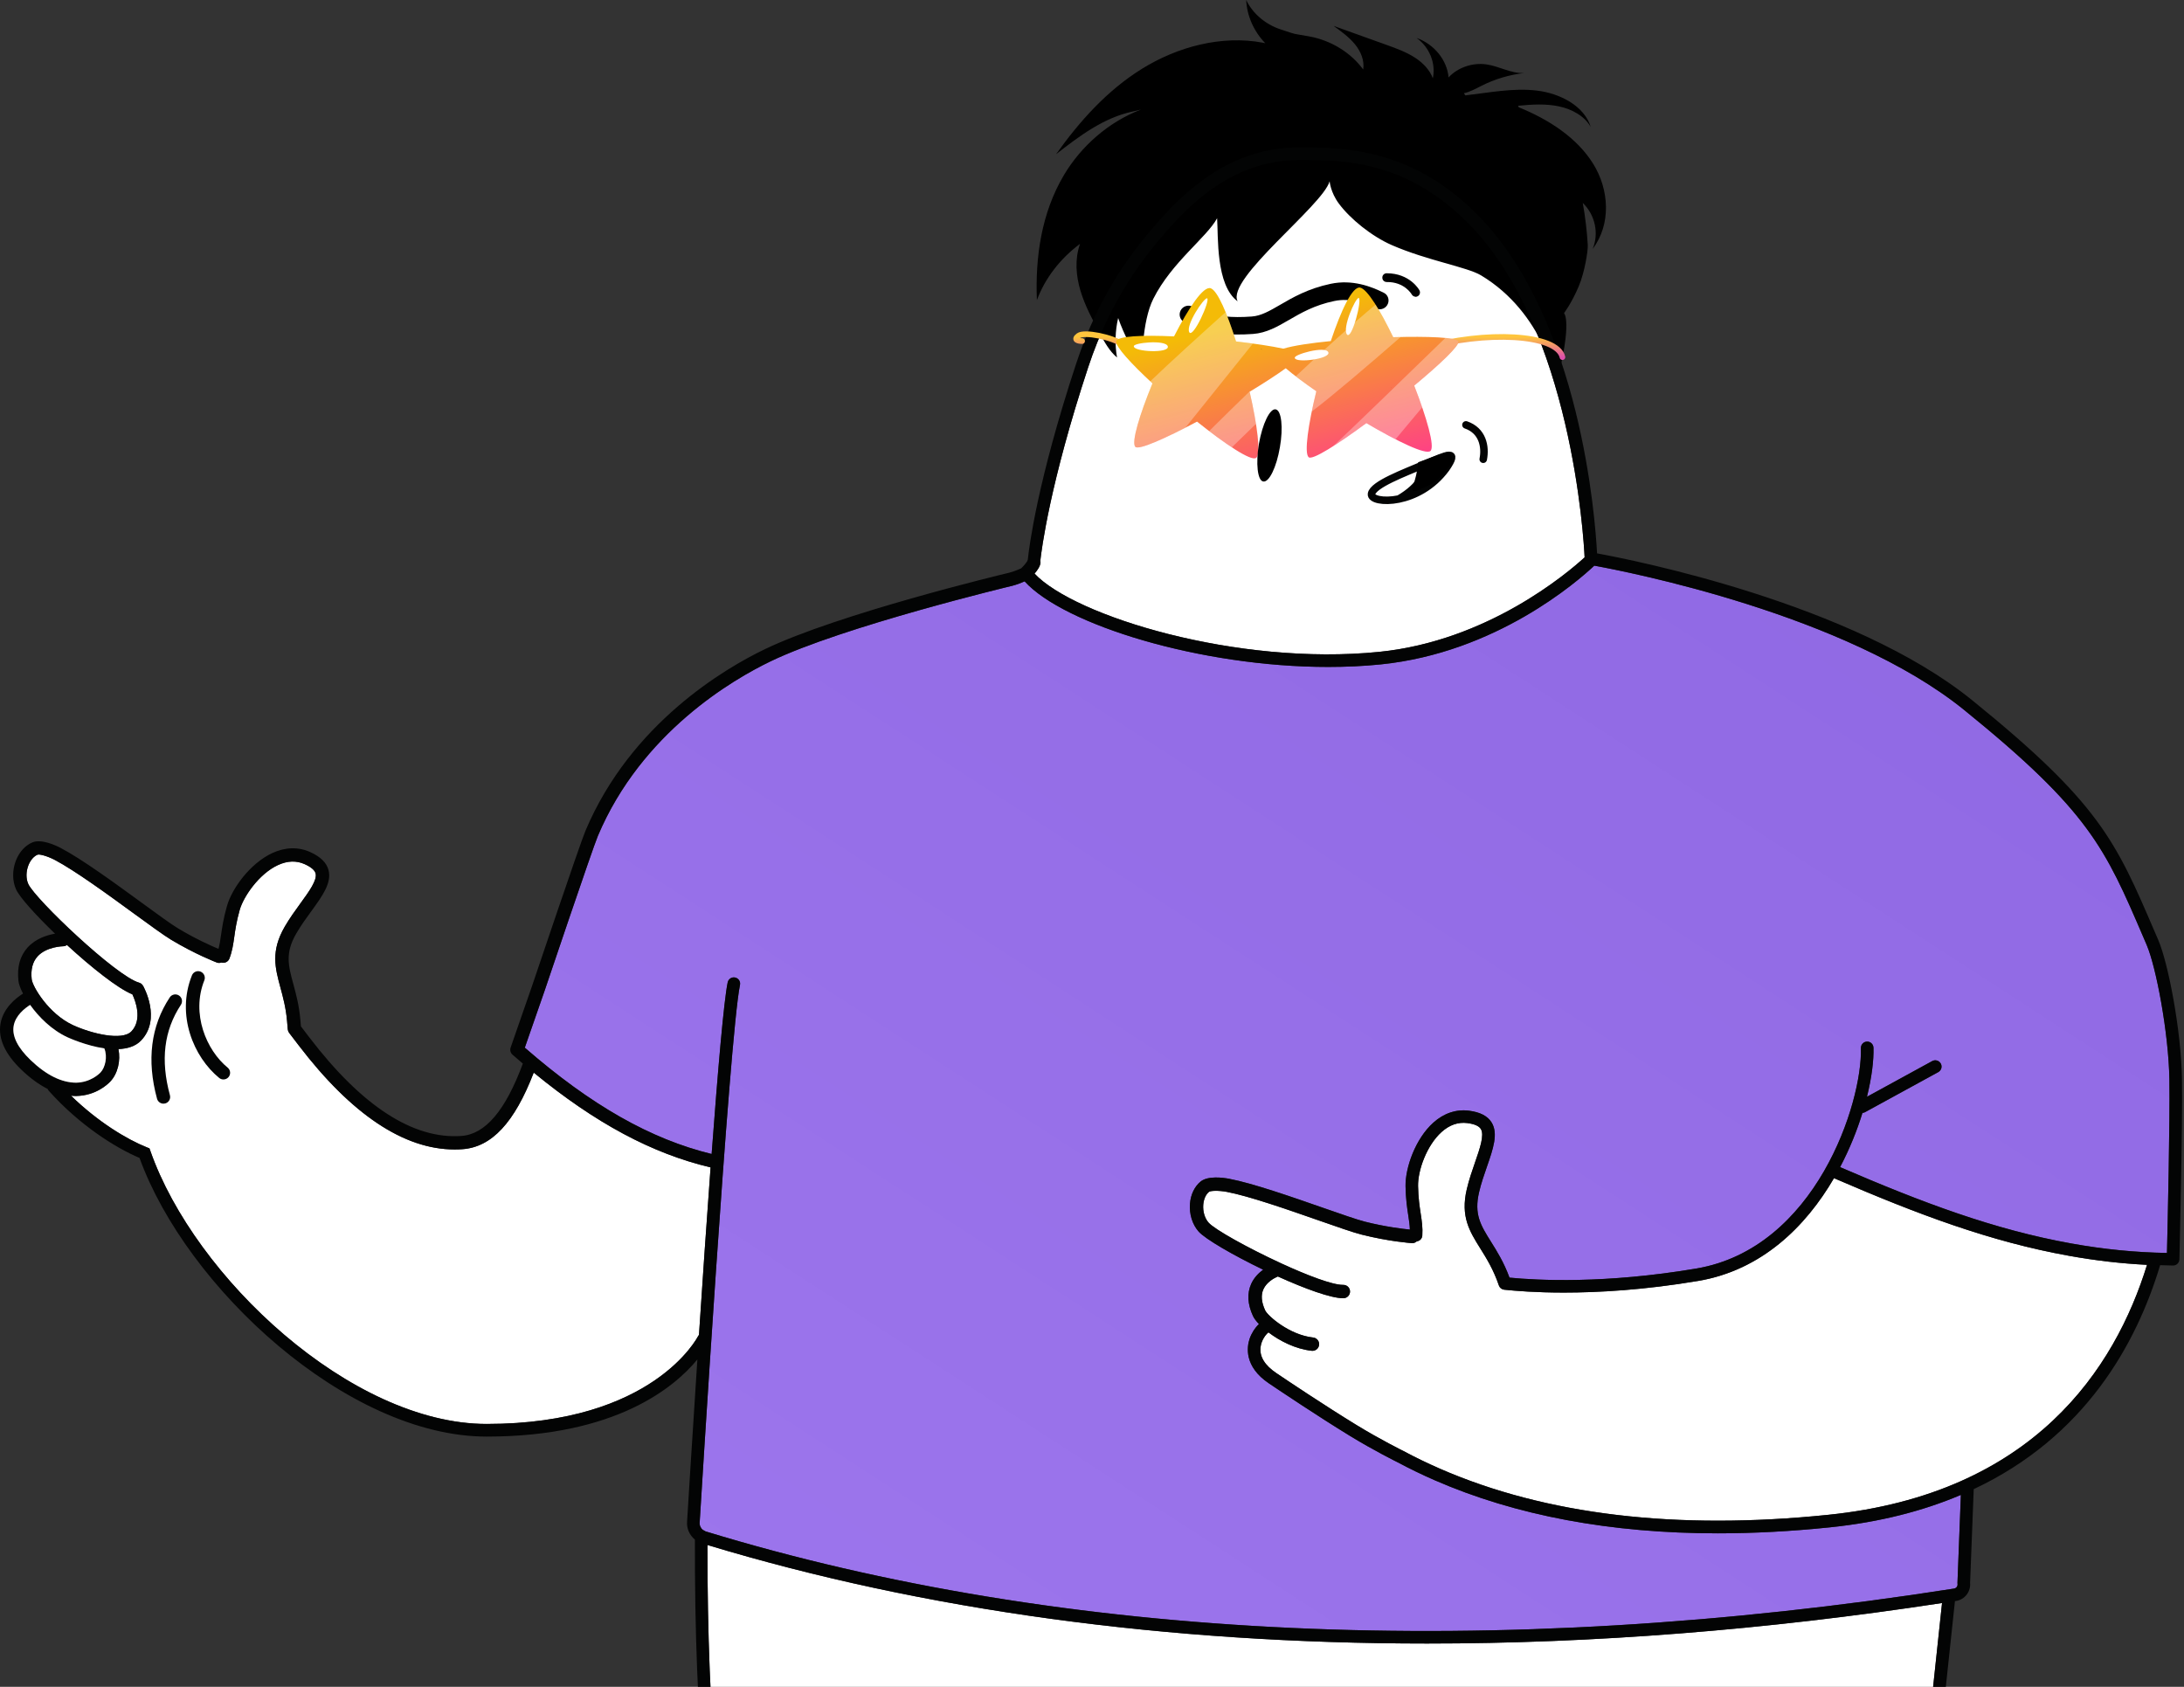 <svg width="571" height="441" viewBox="0 0 571 441" fill="none" xmlns="http://www.w3.org/2000/svg">
<rect x="0" y="0" width="571" height="441" fill="#333333" stroke="none"/>
<path d="M16.539 247.384C16.487 247.384 12.137 247.445 9.793 250.065C8.522 251.483 8.011 253.489 8.288 256.014C8.487 257.856 12.647 265.032 19.107 268.016C23.829 270.186 31.942 272.209 34.381 269.615C37.321 266.494 35.358 261.539 34.614 259.957C30.809 258.426 23.855 252.884 17.516 247.056C17.231 247.246 16.911 247.384 16.539 247.384Z" fill="white"/>
<path d="M384.334 58.85C367.928 41.98 351.375 41.868 340.426 41.799C340.331 41.799 340.235 41.799 340.149 41.799C327.574 41.799 316.755 47.324 306.117 59.161C299.155 66.909 290.412 78.106 284.505 96.005C274.473 126.399 272.293 143.788 271.982 146.641C272.008 146.788 272.051 146.944 272.034 147.099C271.965 148.007 271.273 149.045 270.477 149.962C280.898 161.073 323.466 174.19 360.654 170.411C388.9 167.541 409.674 149.936 414.292 145.716C414.058 140.761 410.859 86.122 384.334 58.85Z" fill="white"/>
<path d="M561.337 330.671C554.591 330.334 547.854 329.555 540.892 328.302C520.387 324.61 501.481 317.519 479.488 308.016C472.137 320.649 460.583 332.089 443.969 334.882C429.881 337.251 417.894 337.926 408.856 337.926C401.626 337.926 396.29 337.493 393.263 337.173C392.623 337.104 392.087 336.672 391.879 336.067C390.47 331.907 388.636 328.967 387.01 326.373C384.217 321.903 381.804 318.047 383.49 310.887C384.07 308.414 384.909 306.01 385.644 303.883C386.924 300.2 388.135 296.724 387.157 295.15C386.673 294.372 385.488 293.853 383.637 293.611C381.25 293.299 378.985 294.078 376.918 295.928C373.009 299.43 370.673 305.993 370.751 310.074C370.812 313.178 371.14 315.349 371.435 317.268C371.737 319.248 371.997 320.961 371.858 323.036C371.806 323.831 371.175 324.445 370.414 324.532C370.068 324.852 369.61 325.042 369.117 324.999C368.875 324.981 363.089 324.566 355.954 322.759C353.792 322.214 349.615 320.753 344.771 319.058C336.676 316.231 326.61 312.712 320.737 311.596C318.601 311.198 316.517 311.267 316.085 311.596C315.246 312.288 314.709 313.507 314.588 314.96C314.45 316.715 314.978 318.496 315.972 319.629C317.572 321.445 326.316 326.296 334.843 330.23C334.929 330.265 335.007 330.299 335.085 330.342C341.779 333.421 348.3 335.911 351.085 335.911C351.128 335.911 351.18 335.911 351.214 335.911C352.166 335.911 352.944 336.663 352.961 337.614C352.979 338.583 352.218 339.378 351.258 339.396C351.214 339.396 351.171 339.396 351.137 339.396C347.928 339.396 341.104 336.888 334.091 333.715C333.105 334.138 331.159 335.185 330.311 337.061C329.628 338.574 329.784 340.433 330.778 342.578C331.453 344.03 337.135 349.011 343.327 349.677C344.287 349.78 344.979 350.645 344.875 351.596C344.78 352.487 344.019 353.153 343.145 353.153C343.085 353.153 343.016 353.153 342.955 353.144C338.666 352.677 334.558 350.559 331.634 348.328C330.994 348.829 329.766 350.316 329.559 352.271C329.299 354.7 330.674 356.949 333.753 359.015C336.529 360.892 346.25 367.403 354.596 372.513C360.883 376.361 366.764 379.266 366.877 379.318C369.947 380.969 373.173 382.526 376.451 383.961C404.16 396.049 438.33 400.105 478.001 396.023C531.742 390.507 552.991 357.692 561.337 330.671Z" fill="white"/>
<path d="M511.793 414.095C511.785 414 511.776 413.914 511.776 413.818L512.667 390.818C502.946 394.951 491.608 397.943 478.332 399.309C468.248 400.347 458.519 400.865 449.144 400.865C421.097 400.865 396.285 396.222 375.122 386.996C371.758 385.526 368.463 383.926 365.358 382.266C365.297 382.24 359.287 379.274 352.861 375.34C344.463 370.195 334.691 363.641 331.793 361.687C325.16 357.242 326.025 352.054 326.699 350.031C327.175 348.604 328.092 347.152 329.147 346.157C328.412 345.379 327.876 344.653 327.599 344.065C326.163 340.96 326.007 338.124 327.123 335.651C327.867 334 329.078 332.806 330.254 331.942C322.401 328.154 315.119 323.943 313.355 321.946C311.738 320.104 310.899 317.398 311.115 314.691C311.305 312.305 312.308 310.204 313.874 308.915C315.794 307.333 319.772 307.869 321.398 308.18C327.53 309.348 337.735 312.91 345.933 315.772C350.699 317.432 354.807 318.868 356.822 319.378C362.201 320.744 366.854 321.28 368.61 321.453C368.575 320.277 368.402 319.127 368.195 317.778C367.901 315.859 367.537 313.472 367.477 310.152C367.39 305.24 370.08 297.674 374.741 293.498C377.5 291.025 380.726 289.944 384.073 290.377C386.996 290.757 388.925 291.76 389.971 293.438C391.77 296.343 390.378 300.346 388.769 304.981C388.025 307.125 387.247 309.348 386.711 311.656C385.344 317.476 387.126 320.329 389.824 324.644C391.416 327.177 393.197 330.031 394.659 334.017C402.036 334.735 419.661 335.66 443.436 331.648C474.735 326.382 486.946 288.267 486.531 273.999C486.505 273.092 487.223 272.331 488.122 272.305C489.031 272.27 489.783 272.996 489.818 273.896C489.913 277.182 489.368 281.669 488.114 286.736L505.186 277.398C505.981 276.965 506.976 277.259 507.417 278.055C507.85 278.85 507.556 279.845 506.76 280.286L487.569 290.783C487.37 290.895 487.154 290.921 486.938 290.947C485.537 295.504 483.599 300.355 481.091 305.128C502.747 314.475 521.376 321.453 541.483 325.076C550.028 326.615 558.244 327.428 566.546 327.566C566.719 320.554 567.359 292.754 567.178 282.067C566.979 270.16 563.744 252.841 561.236 247.021L560.354 244.963C550.365 221.712 546.231 212.088 513.488 185.577C482.613 160.588 425.447 149.451 416.825 147.886C412.509 151.95 391.173 170.627 360.999 173.696C356.511 174.155 351.91 174.362 347.265 174.362C313.848 174.362 278.164 163.312 267.89 151.993C266.982 152.408 265.832 152.832 264.699 153.134C264.258 153.238 220.479 163.744 201.435 172.91C191.671 177.613 167.732 191.466 156.308 218.556C154.881 221.946 142.522 258.617 142.393 259.006L137.212 273.896C154.5 288.941 170.093 297.804 186.058 301.695C187.684 279.819 189.258 261.565 190.253 256.827C190.443 255.936 191.308 255.366 192.199 255.556C193.09 255.746 193.66 256.611 193.47 257.501C190.694 270.722 183.014 396.724 182.928 398.029C182.859 398.808 183.213 399.551 183.801 400.009C184 400.07 184.173 400.165 184.337 400.286C184.389 400.312 184.433 400.347 184.493 400.364C278 428.942 390.871 434.104 510.894 415.306C511.465 415.211 511.871 414.674 511.793 414.095Z" fill="url(#paint0_linear_38_1058)"/>
<path d="M219.129 740.78C219.19 741.291 219.017 741.801 218.654 742.155C218.325 742.475 187.736 772.601 180.428 781.291C185.513 781.291 197.361 780.495 210.836 779.587C215.722 779.259 220.833 778.913 225.944 778.584L227.908 778.463C251.751 776.933 276.408 775.359 282.306 774.598C288.377 773.82 291.179 770.586 290.859 764.715C290.799 763.573 288.568 605.38 289.035 600.062C289.121 599.059 289.147 594.978 289.19 589.332C289.363 565.717 289.761 510.421 295.694 492.427C303.305 469.348 309.765 463.443 321.363 458.946C334.327 453.923 351.554 458.592 360.592 469.59C366.455 476.724 369.733 486.348 372.622 494.831L372.821 495.419C381.599 521.203 383.813 547.005 384.825 568.856C385.741 588.83 386.658 610.274 387.134 631.744L387.203 635.237L387.834 745.796C387.834 746.323 387.592 746.816 387.168 747.127C386.883 747.343 358.239 768.433 350.11 776.561C346.642 780.028 344.419 782.354 343.2 783.798C345.371 783.997 349.107 784.283 355.074 784.611C362.036 784.992 389.555 784.421 411.678 783.963C425.343 783.677 436.136 783.452 439.085 783.513C446.03 783.66 450.112 779.812 451.262 777.763C452.386 775.765 458.319 753.344 461.173 742.562L462.522 737.469C473.108 697.711 484.403 630.387 493.51 552.807L507.736 419.085C461.554 426.14 416.452 429.685 373.097 429.677C305.173 429.677 241.572 421.039 184.959 403.918C184.933 427.169 185.764 447.973 187.372 464.152C198.451 575.453 218.922 739.138 219.129 740.78Z" fill="white"/>
<path d="M319.498 87.246C321.764 87.479 324.454 87.54 327.602 87.306C331.122 87.047 333.993 85.395 337.02 83.631C340.151 81.816 343.671 79.766 348.86 78.694C353.051 77.813 356.841 79.236 359.6 80.606C360.661 81.132 361.953 80.832 362.624 79.857C362.713 79.728 362.788 79.59 362.849 79.445C363.308 78.356 362.874 77.086 361.818 76.555C358.539 74.909 353.603 72.997 347.9 74.198C341.976 75.443 337.963 77.786 334.702 79.68C331.935 81.279 329.729 82.576 327.265 82.749C316.497 83.588 312.173 80.423 312.147 80.389C311.144 79.637 309.7 79.792 308.913 80.795C308.126 81.798 308.29 83.208 309.267 83.986C309.665 84.306 312.683 86.571 319.49 87.272L319.498 87.246Z" fill="black"/>
<path d="M416.509 42.784C412.28 36.005 404.955 31.25 397.145 28.076L396.877 27.774L397.05 27.635C400.561 27.298 404.159 27.082 407.584 27.808C411.008 28.535 414.303 30.35 415.903 33.212C414.234 27.73 407.93 24.401 401.746 23.675C395.562 22.949 389.31 24.228 383.109 24.937C383.109 24.937 382.962 24.713 382.728 24.375C384.354 24.029 385.902 23.148 387.407 22.395C390.814 20.683 394.568 19.559 398.416 19.101C395.009 19.239 391.939 17.294 388.566 16.827C384.959 16.325 381.085 17.665 378.724 20.242C378.343 15.72 374.97 11.552 370.352 9.918C373.751 12.339 375.446 16.585 374.607 20.476C373.82 18.305 372.073 16.472 370.032 15.132C367.697 13.601 364.99 12.624 362.309 11.665C357.76 10.03 353.211 8.405 348.662 6.77C350.694 8.24 352.753 9.728 354.292 11.63C355.805 13.506 356.774 15.858 356.402 18.167C353.185 13.774 348.048 10.575 342.348 9.529C337.298 8.604 339.667 9.278 334.824 7.687C330.837 6.381 327.508 3.545 325.813 0C326.012 4.15 327.802 8.206 330.803 11.301C330.595 11.249 330.388 11.206 330.18 11.163C319.344 9.122 307.815 12.252 298.596 17.968C289.368 23.684 282.199 31.786 276.11 40.311C282.155 35.608 288.529 30.748 296.244 29.131L298.319 28.638C289.818 31.863 282.648 38.245 278.194 45.716C272.279 55.634 270.636 67.238 271.094 78.47C273.213 72.737 277.208 67.592 282.354 63.762L282.32 63.909C280.979 67.817 281.308 72.054 282.475 75.971C283.643 79.897 285.615 83.563 287.578 87.212C288.789 89.46 290.034 91.76 292.041 93.463C291.452 90.048 291.548 86.537 292.335 83.139C293.917 87.618 296.235 91.916 298.743 96.031C298.544 95.124 298.484 84.151 301.545 78.089C306.354 68.543 315.486 62.093 318.211 57.06C318.531 61.868 317.83 74.561 323.581 78.781C320.433 72.962 345.868 53.731 347.624 47.393C347.624 47.393 347.849 50.264 350.028 53.204C352.969 57.19 358.616 61.79 363.952 64.108C373.232 68.137 383.558 69.797 387.208 71.985C403.701 81.885 406.9 100.355 406.9 100.355C411.199 83.883 408.907 81.859 408.907 81.859C408.907 81.859 410.887 79.291 412.773 74.812C414.321 71.137 415.203 65.517 415.116 64.038C414.9 60.355 414.459 56.688 413.811 53.057C417.045 56.17 418.092 61.038 416.388 65.085C421.291 58.608 420.738 49.563 416.509 42.784Z" fill="black"/>
<path d="M38.388 299.948L39.08 300.225L39.331 300.925C50.902 333.922 91.826 372.27 127.242 372.27C170.83 372.27 182.402 349.546 182.54 349.27C182.592 349.166 182.678 349.088 182.748 348.993C183.682 334.838 184.737 319.386 185.783 305.197C170.519 301.591 155.661 293.645 139.549 280.415C134.507 293.506 128.548 299.896 120.894 300.441C120.219 300.493 119.536 300.51 118.862 300.51C105.612 300.51 91.904 291.362 78.093 273.29L75.593 270.022C75.394 269.754 75.273 269.442 75.239 269.105L75.057 266.969C74.763 263.493 73.993 260.666 73.319 258.176C71.935 253.065 70.742 248.655 74.452 242.257C75.732 240.052 77.228 237.985 78.551 236.169C80.826 233.039 82.979 230.082 82.512 228.335C82.287 227.479 81.319 226.667 79.65 225.914C77.479 224.937 75.109 225.024 72.636 226.182C67.645 228.508 63.65 234.466 62.681 237.864C61.834 240.847 61.522 243.018 61.254 244.937C60.969 246.926 60.727 248.647 59.983 250.601C59.663 251.457 58.746 251.881 57.881 251.639C57.51 251.768 57.094 251.794 56.697 251.639C56.472 251.552 51.058 249.477 44.744 245.681C42.833 244.531 39.261 241.92 35.119 238.902C28.2 233.852 19.578 227.566 14.285 224.79C12.356 223.787 10.35 223.26 9.831 223.441C8.836 223.856 7.963 224.868 7.426 226.226C6.786 227.86 6.769 229.728 7.392 231.094C9.199 235.063 30.379 255.218 36.355 256.896C36.381 256.905 36.399 256.922 36.433 256.93C36.624 256.991 36.805 257.077 36.961 257.199C37.099 257.311 37.212 257.449 37.307 257.596C37.333 257.64 37.376 257.665 37.402 257.709C37.601 258.063 42.211 266.373 36.926 271.985C35.447 273.558 33.294 274.172 30.968 274.267C31.59 277.25 30.803 280.692 28.823 282.767C28.01 283.623 24.957 286.416 19.984 286.528C19.889 286.528 19.785 286.528 19.69 286.528C19.318 286.528 18.946 286.485 18.574 286.459C25.631 293.334 33.207 297.882 38.388 299.948Z" fill="white"/>
<path d="M0.121 267.696C0.796 263.563 4.16 260.926 6.019 259.759C5.327 258.427 4.904 257.251 4.817 256.395C4.428 252.841 5.224 249.927 7.195 247.731C9.34 245.344 12.367 244.445 14.391 244.099C9.306 239.197 5.137 234.57 4.212 232.547C3.191 230.316 3.183 227.48 4.168 224.955C5.042 222.724 6.616 221.004 8.484 220.225C10.784 219.274 14.434 220.934 15.896 221.704C21.422 224.601 30.157 230.965 37.171 236.092C41.244 239.067 44.764 241.635 46.537 242.698C51.199 245.509 55.419 247.359 57.123 248.068C57.425 246.935 57.599 245.803 57.789 244.454C58.066 242.526 58.411 240.13 59.319 236.931C60.66 232.184 65.46 225.69 71.159 223.036C74.549 221.453 77.983 221.358 81.079 222.75C83.795 223.978 85.369 225.517 85.888 227.463C86.778 230.818 84.27 234.259 81.373 238.245C80.033 240.087 78.657 241.981 77.473 244.03C74.489 249.166 75.371 252.4 76.694 257.286C77.412 259.923 78.216 262.906 78.536 266.693L78.675 268.328L80.863 271.19C94.623 289.201 108.028 297.882 120.637 296.975C126.898 296.525 132.157 290.325 136.697 278.055C135.806 277.294 134.907 276.525 133.999 275.738C133.463 275.271 133.272 274.519 133.506 273.853L139.067 257.865C139.577 256.352 151.59 220.692 153.069 217.19C164.96 189.002 189.781 174.622 199.9 169.754C219.281 160.424 262.056 150.152 263.82 149.737C265.706 149.235 266.951 148.569 266.994 148.569C267.738 147.852 268.413 147.004 268.577 146.676C268.603 146.546 268.664 146.425 268.715 146.312C269.035 143.217 271.163 125.958 281.385 94.985C287.483 76.507 296.503 64.963 303.681 56.982C315.071 44.297 326.798 38.357 340.463 38.521C351.265 38.591 369.34 38.72 386.706 56.567C413.222 83.831 417.071 135.487 417.546 144.67C426.947 146.39 484.286 157.709 515.551 183.01C548.934 210.031 553.163 219.871 563.368 243.65L564.259 245.708C566.896 251.838 570.252 269.391 570.468 281.998C570.676 294.277 569.802 328.907 569.794 329.253C569.768 330.144 569.041 330.853 568.15 330.853H568.142C567.009 330.844 565.884 330.792 564.76 330.758C558.551 351.458 545.059 375.66 516.026 389.314L515.075 413.819C515.291 416.093 513.674 418.194 511.408 418.549C511.313 418.566 511.209 418.575 511.114 418.592L496.792 553.171C487.668 630.923 476.339 698.411 465.71 738.334L464.36 743.418C459.673 761.127 455.366 777.201 454.138 779.389C452.538 782.233 447.574 787.032 439.029 786.816C436.141 786.764 424.846 786.989 411.752 787.266C394.749 787.62 374.555 788.044 362.871 788.044C359.317 788.044 356.549 788.01 354.897 787.914C347.053 787.473 343.014 787.11 341.302 786.937C340.463 786.851 339.754 786.349 339.382 785.597C339.019 784.845 339.062 783.971 339.512 783.254C340.411 781.836 342.807 779.224 347.779 774.252C355.477 766.557 380.038 748.321 384.544 744.992L383.921 635.29L383.852 631.822C383.376 610.378 382.468 588.96 381.552 569.012C380.557 547.395 378.369 521.878 369.721 496.482L369.522 495.894C366.72 487.671 363.554 478.35 358.062 471.683C350.011 461.886 334.089 457.554 322.561 462.016C311.75 466.21 306.068 471.502 298.821 493.456C293.044 510.966 292.646 565.899 292.481 589.358C292.438 595.506 292.412 599.215 292.308 600.348C291.833 605.865 294.099 763.236 294.142 764.542C294.557 772.143 290.501 776.872 282.726 777.867C276.724 778.636 252.015 780.219 228.12 781.749L226.157 781.879C221.054 782.208 215.943 782.545 211.056 782.882C195.749 783.911 182.525 784.793 178.616 784.551C177.673 784.49 176.895 783.971 176.523 783.159C176.134 782.32 176.264 781.308 176.852 780.513C181.669 774.079 211.1 745 215.77 740.392C214.196 727.776 194.789 571.805 184.108 464.489C182.456 447.87 181.617 426.452 181.678 402.5C180.294 401.367 179.481 399.612 179.637 397.788C179.758 395.868 180.847 377.926 182.326 355.41C176.393 362.63 161.042 375.574 127.244 375.574C90.765 375.574 48.734 336.577 36.479 302.725C30.105 300.027 20.739 294.104 12.739 285.154C12.609 285.016 12.531 284.852 12.462 284.687C10.188 283.537 7.896 281.877 5.604 279.672C1.332 275.574 -0.51 271.544 0.121 267.696ZM16.536 247.385C16.484 247.385 12.134 247.446 9.79 250.066C8.519 251.484 8.008 253.49 8.285 256.015C8.484 257.856 12.644 265.033 19.104 268.016C23.826 270.187 31.939 272.21 34.377 269.616C37.318 266.495 35.355 261.54 34.611 259.958C30.806 258.427 23.852 252.884 17.513 247.056C17.228 247.247 16.908 247.385 16.536 247.385ZM384.336 58.85C367.93 41.98 351.377 41.868 340.428 41.798C340.333 41.798 340.238 41.798 340.152 41.798C327.577 41.798 316.758 47.324 306.12 59.161C299.158 66.909 290.414 78.106 284.508 96.005C274.475 126.399 272.296 143.788 271.985 146.641C272.011 146.788 272.054 146.944 272.036 147.099C271.967 148.007 271.275 149.045 270.48 149.961C280.901 161.073 323.469 174.19 360.657 170.411C388.903 167.54 409.676 149.936 414.295 145.716C414.061 140.761 410.861 86.122 384.336 58.85ZM561.335 330.671C554.59 330.334 547.852 329.556 540.89 328.302C520.385 324.61 501.48 317.519 479.487 308.016C472.135 320.649 460.581 332.089 443.967 334.882C429.879 337.251 417.892 337.926 408.855 337.926C401.625 337.926 396.289 337.493 393.262 337.174C392.622 337.104 392.085 336.672 391.878 336.067C390.468 331.908 388.635 328.968 387.009 326.374C384.215 321.903 381.802 318.047 383.489 310.887C384.068 308.414 384.907 306.01 385.642 303.883C386.922 300.2 388.133 296.724 387.156 295.15C386.672 294.372 385.487 293.853 383.636 293.611C381.249 293.3 378.983 294.078 376.916 295.928C373.007 299.43 370.672 305.993 370.75 310.074C370.81 313.179 371.139 315.349 371.433 317.269C371.736 319.249 371.995 320.961 371.857 323.036C371.805 323.831 371.174 324.445 370.412 324.532C370.067 324.852 369.608 325.042 369.115 324.999C368.873 324.982 363.087 324.566 355.952 322.759C353.79 322.215 349.613 320.753 344.77 319.058C336.675 316.231 326.608 312.712 320.736 311.596C318.6 311.199 316.515 311.268 316.083 311.596C315.244 312.288 314.708 313.507 314.587 314.96C314.448 316.715 314.976 318.496 315.971 319.629C317.571 321.445 326.314 326.296 334.841 330.23C334.928 330.265 335.006 330.299 335.084 330.343C341.777 333.421 348.298 335.911 351.083 335.911C351.126 335.911 351.178 335.911 351.213 335.911C352.164 335.911 352.943 336.663 352.96 337.615C352.977 338.583 352.216 339.378 351.256 339.396C351.213 339.396 351.17 339.396 351.135 339.396C347.927 339.396 341.103 336.888 334.089 333.715C333.103 334.138 331.157 335.185 330.31 337.061C329.626 338.574 329.782 340.433 330.777 342.578C331.451 344.03 337.133 349.011 343.326 349.677C344.286 349.781 344.977 350.645 344.874 351.596C344.779 352.487 344.017 353.153 343.144 353.153C343.083 353.153 343.014 353.153 342.954 353.144C338.664 352.677 334.556 350.559 331.633 348.328C330.993 348.829 329.765 350.317 329.557 352.271C329.298 354.701 330.673 356.949 333.752 359.015C336.528 360.892 346.249 367.403 354.594 372.513C360.882 376.361 366.763 379.266 366.875 379.318C369.945 380.97 373.171 382.526 376.449 383.961C404.159 396.05 438.329 400.105 477.999 396.024C531.74 390.507 552.99 357.692 561.335 330.671ZM511.788 414.096C511.78 414 511.771 413.914 511.771 413.819L512.662 390.818C502.941 394.951 491.603 397.943 478.328 399.31C468.244 400.347 458.514 400.866 449.139 400.866C421.092 400.866 396.28 396.223 375.117 386.996C371.753 385.526 368.458 383.927 365.353 382.267C365.293 382.241 359.282 379.275 352.856 375.341C344.459 370.196 334.686 363.641 331.789 361.687C325.155 357.243 326.02 352.055 326.695 350.031C327.17 348.605 328.087 347.152 329.142 346.158C328.407 345.379 327.871 344.653 327.594 344.065C326.158 340.961 326.003 338.125 327.118 335.652C327.862 334 329.073 332.807 330.249 331.942C322.396 328.155 315.114 323.944 313.35 321.947C311.733 320.105 310.894 317.398 311.11 314.692C311.3 312.305 312.304 310.204 313.869 308.916C315.789 307.333 319.767 307.87 321.393 308.181C327.525 309.348 337.73 312.911 345.929 315.773C350.694 317.433 354.802 318.868 356.817 319.378C362.196 320.745 366.849 321.281 368.605 321.454C368.57 320.278 368.397 319.128 368.19 317.779C367.896 315.859 367.533 313.473 367.472 310.152C367.386 305.241 370.075 297.675 374.737 293.499C377.496 291.026 380.721 289.945 384.068 290.377C386.992 290.757 388.92 291.76 389.967 293.438C391.765 296.343 390.373 300.347 388.764 304.981C388.021 307.126 387.242 309.348 386.706 311.657C385.34 317.476 387.121 320.33 389.82 324.644C391.411 327.178 393.192 330.031 394.654 334.017C402.031 334.735 419.657 335.66 443.431 331.648C474.73 326.382 486.942 288.267 486.526 274C486.5 273.092 487.218 272.331 488.118 272.305C489.026 272.271 489.778 272.997 489.813 273.896C489.908 277.182 489.363 281.67 488.109 286.737L505.181 277.398C505.977 276.966 506.971 277.26 507.412 278.055C507.845 278.851 507.551 279.845 506.755 280.286L487.564 290.783C487.365 290.896 487.149 290.922 486.933 290.948C485.532 295.505 483.595 300.355 481.087 305.128C502.742 314.476 521.371 321.454 541.479 325.077C550.023 326.616 558.239 327.429 566.542 327.567C566.715 320.554 567.355 292.755 567.173 282.067C566.974 270.161 563.74 252.841 561.232 247.022L560.349 244.964C550.361 221.713 546.227 212.089 513.484 185.578C482.609 160.588 425.442 149.451 416.82 147.886C412.504 151.95 391.169 170.627 360.994 173.697C356.506 174.155 351.905 174.363 347.261 174.363C313.843 174.363 278.16 163.312 267.885 151.993C266.977 152.409 265.827 152.832 264.694 153.135C264.253 153.239 220.475 163.744 201.431 172.91C191.667 177.614 167.728 191.466 156.303 218.557C154.876 221.946 142.518 258.617 142.388 259.006L137.207 273.896C154.496 288.942 170.089 297.805 186.054 301.696C187.68 279.819 189.254 261.566 190.248 256.827C190.439 255.937 191.303 255.366 192.194 255.556C193.085 255.747 193.656 256.611 193.465 257.502C190.689 270.723 183.01 396.724 182.923 398.03C182.854 398.808 183.208 399.552 183.796 400.01C183.995 400.07 184.168 400.166 184.333 400.287C184.385 400.313 184.428 400.347 184.488 400.364C277.995 428.942 390.866 434.104 510.889 415.306C511.46 415.211 511.866 414.675 511.788 414.096ZM219.134 740.781C219.195 741.291 219.022 741.801 218.658 742.156C218.33 742.475 187.74 772.601 180.432 781.291C185.518 781.291 197.366 780.495 210.84 779.588C215.727 779.259 220.838 778.913 225.949 778.584L227.912 778.463C251.756 776.933 276.413 775.359 282.311 774.598C288.382 773.82 291.184 770.586 290.864 764.715C290.804 763.574 288.572 605.38 289.039 600.062C289.126 599.06 289.152 594.978 289.195 589.332C289.368 565.717 289.766 510.421 295.699 492.427C303.309 469.349 309.77 463.443 321.367 458.947C334.331 453.923 351.559 458.592 360.596 469.591C366.46 476.724 369.738 486.348 372.626 494.831L372.825 495.419C381.604 521.204 383.818 547.006 384.829 568.856C385.746 588.83 386.663 610.274 387.139 631.744L387.208 635.238L387.839 745.796C387.839 746.323 387.597 746.816 387.173 747.127C386.888 747.344 358.244 768.433 350.115 776.561C346.647 780.029 344.424 782.354 343.204 783.798C345.375 783.997 349.111 784.283 355.079 784.611C362.041 784.992 389.56 784.421 411.683 783.963C425.347 783.677 436.141 783.453 439.09 783.513C446.034 783.66 450.116 779.812 451.267 777.763C452.391 775.766 458.324 753.344 461.178 742.562L462.527 737.469C473.113 697.711 484.408 630.387 493.514 552.808L507.741 419.085C461.558 426.141 416.457 429.686 373.102 429.677C305.177 429.677 241.577 421.039 184.964 403.918C184.938 427.17 185.768 447.974 187.377 464.152C198.456 575.454 218.926 739.138 219.134 740.781ZM38.382 299.949L39.074 300.226L39.324 300.926C50.896 333.922 91.82 372.271 127.236 372.271C170.824 372.271 182.395 349.547 182.534 349.27C182.586 349.167 182.672 349.089 182.741 348.994C183.675 334.839 184.731 319.387 185.777 305.198C170.513 301.592 155.655 293.645 139.542 280.416C134.5 293.507 128.542 299.897 120.888 300.442C120.213 300.494 119.53 300.511 118.855 300.511C105.606 300.511 91.898 291.363 78.087 273.291L75.587 270.022C75.388 269.754 75.267 269.443 75.233 269.106L75.051 266.97C74.757 263.494 73.987 260.667 73.313 258.176C71.929 253.066 70.736 248.656 74.446 242.257C75.726 240.053 77.222 237.986 78.545 236.17C80.82 233.04 82.973 230.083 82.506 228.336C82.281 227.48 81.312 226.667 79.643 225.915C77.473 224.938 75.103 225.024 72.629 226.183C67.639 228.509 63.644 234.467 62.675 237.865C61.828 240.848 61.516 243.018 61.248 244.938C60.963 246.927 60.721 248.647 59.977 250.602C59.657 251.458 58.74 251.881 57.875 251.639C57.503 251.769 57.088 251.795 56.69 251.639C56.466 251.553 51.052 249.478 44.738 245.682C42.827 244.532 39.255 241.92 35.112 238.903C28.194 233.853 19.571 227.567 14.278 224.791C12.35 223.788 10.343 223.26 9.825 223.442C8.83 223.857 7.956 224.869 7.42 226.226C6.78 227.861 6.763 229.728 7.386 231.094C9.193 235.063 30.373 255.219 36.349 256.897C36.375 256.905 36.392 256.922 36.427 256.931C36.617 256.992 36.799 257.078 36.955 257.199C37.093 257.312 37.206 257.45 37.301 257.597C37.327 257.64 37.37 257.666 37.396 257.709C37.595 258.064 42.204 266.373 36.92 271.985C35.441 273.559 33.288 274.173 30.961 274.268C31.584 277.251 30.797 280.693 28.817 282.768C28.003 283.624 24.951 286.417 19.978 286.529C19.883 286.529 19.779 286.529 19.684 286.529C19.312 286.529 18.94 286.486 18.568 286.46C25.625 293.334 33.201 297.882 38.382 299.949ZM19.9 283.053C23.619 282.975 25.876 280.805 26.282 280.373C27.502 279.093 28.168 276.248 27.268 274.086C22.477 273.377 17.963 271.328 17.643 271.181C13.535 269.287 10.153 265.907 7.87 262.716C6.521 263.563 4.004 265.474 3.554 268.276C3.131 270.922 4.627 273.905 8 277.147C12.177 281.151 16.172 283.044 19.9 283.053Z" fill="#030404"/>
<path d="M19.905 283.053C23.624 282.975 25.881 280.805 26.288 280.372C27.507 279.093 28.173 276.248 27.274 274.086C22.483 273.377 17.968 271.328 17.648 271.181C13.54 269.287 10.159 265.906 7.875 262.716C6.526 263.563 4.009 265.474 3.56 268.275C3.136 270.921 4.632 273.905 8.005 277.147C12.182 281.151 16.178 283.044 19.905 283.053Z" fill="white"/>
<path d="M372.083 91.035C388.422 86.367 407.096 87.3 408.497 93.37M293.651 90.102C290.695 88.079 283.474 86.647 281.98 87.767C280.486 88.888 281.977 89.168 282.915 89.168" stroke="url(#paint1_linear_38_1058)" stroke-width="1.475" stroke-linecap="round"/>
<path d="M355.611 75.187C353.607 74.748 350.624 81.118 347.928 89.166C342.7 89.681 338.158 90.359 335.52 91.154C332.463 90.487 328.035 89.823 323.156 89.264C320.856 81.954 318.343 76.037 316.556 75.368C314.648 74.654 310.778 80.459 306.946 87.944C298.679 87.568 292.044 87.831 291.828 89.254C291.624 90.606 295.751 95.095 301.309 100.233C297.983 108.325 295.773 115.562 296.804 116.802C297.622 117.786 304.744 114.595 312.962 110.229C320.316 116.098 327.075 120.643 328.402 119.714C329.731 118.784 328.707 111.124 326.712 102.42C330.455 100.153 333.793 97.995 336.157 96.274C338.143 97.981 340.95 100.077 344.151 102.286C342.049 110.871 340.928 118.439 342.139 119.531C343.1 120.399 349.708 116.176 357.23 110.618C365.419 115.436 372.818 119.013 374.001 117.892C375.185 116.769 373.024 109.244 369.743 100.815C376.488 95.215 381.695 90.285 381.291 89.258C380.871 88.192 373.283 87.888 364.247 88.151C360.87 81.162 357.488 75.599 355.611 75.187Z" fill="url(#paint2_linear_38_1058)"/>
<g style="mix-blend-mode:overlay" opacity="0.3">
<path fill-rule="evenodd" clip-rule="evenodd" d="M371.827 106.498C371.212 104.7 370.507 102.782 369.742 100.815C376.486 95.215 381.693 90.285 381.29 89.258C381.126 88.844 379.88 88.544 377.887 88.349C367.848 98.105 354.219 111.307 348.53 116.671C351.027 115.082 354.046 112.97 357.229 110.618C359.92 112.202 362.526 113.651 364.854 114.844L371.827 106.498ZM342.951 107.589C348.131 103.696 358.009 95.255 366.202 88.102C365.559 88.115 364.906 88.131 364.246 88.151C362.664 84.876 361.081 81.915 359.652 79.65C354.031 84.246 345.219 92.32 338.763 98.381C340.341 99.596 342.17 100.92 344.15 102.286C343.701 104.118 343.297 105.903 342.951 107.589ZM328.372 110.819C327.971 108.299 327.398 105.421 326.71 102.419C326.769 102.384 326.828 102.348 326.886 102.313L326.797 102.238C324.008 104.938 319.543 109.292 316.128 112.701C318.269 114.333 320.291 115.788 322.059 116.951L328.372 110.819ZM300.724 99.69C300.917 99.87 301.111 100.05 301.307 100.232C297.981 108.324 295.771 115.561 296.802 116.801C297.517 117.661 303.045 115.333 309.912 111.819L327.573 89.815C326.163 89.623 324.681 89.438 323.155 89.263C322.263 86.428 321.338 83.802 320.437 81.611C314.085 87.307 305.591 95.014 300.724 99.69Z" fill="white"/>
</g>
<path d="M329.637 91.172C329.637 91.172 329.81 91.311 329.862 91.415C329.862 91.38 329.871 91.354 329.871 91.354C329.819 91.284 329.758 91.25 329.671 91.18L329.637 91.172Z" fill="black"/>
<path d="M329.153 115.979C328.271 121.185 328.781 125.629 330.269 125.88C331.791 126.157 333.745 122.153 334.627 116.922C335.535 111.725 335.034 107.272 333.512 107.021C332.024 106.745 330.061 110.783 329.153 115.979Z" fill="black"/>
<path d="M361.24 93.905C361.379 94.104 361.534 94.337 361.664 94.571C361.586 94.406 361.431 94.173 361.24 93.905Z" fill="black"/>
<path d="M363.824 101.287L363.832 101.194C363.832 101.194 363.824 101.253 363.79 101.278L363.824 101.287Z" fill="black"/>
<path d="M369.969 77.597C370.185 77.623 370.436 77.579 370.661 77.45C371.223 77.138 371.413 76.447 371.102 75.885C370.998 75.686 368.585 71.449 362.549 71.44C361.9 71.431 361.381 71.968 361.407 72.59C361.398 73.239 361.909 73.723 362.557 73.731C367.176 73.68 369.018 76.844 369.095 76.974C369.277 77.303 369.623 77.527 369.995 77.562L369.969 77.597Z" fill="black"/>
<path d="M52.445 254.018C53.336 254.373 53.777 255.393 53.423 256.284C49.929 265.026 53.959 274.563 59.52 279.111C60.272 279.725 60.376 280.823 59.771 281.567C59.425 281.991 58.923 282.207 58.413 282.207C58.024 282.207 57.635 282.077 57.315 281.818C50.621 276.362 46.02 265.389 50.179 254.995C50.534 254.096 51.555 253.664 52.445 254.018Z" fill="#030404"/>
<path d="M46.798 260.261C47.602 260.788 47.827 261.878 47.3 262.682C42.872 269.4 41.929 277.139 44.428 286.331C44.679 287.265 44.134 288.224 43.2 288.475C43.045 288.518 42.898 288.536 42.742 288.536C41.972 288.536 41.272 288.025 41.055 287.247C38.314 277.165 39.438 268.259 44.376 260.762C44.913 259.949 45.994 259.724 46.798 260.261Z" fill="#030404"/>
<path d="M365.72 130.461C369.675 129.656 374.493 127.333 378.047 122.492C381.57 117.371 378.465 118.809 372.439 121.381M365.72 130.461C361.563 131.307 358.36 130.476 358.578 129.13C358.977 126.663 367.107 123.657 372.439 121.381M365.72 130.461C371.521 127.083 373.119 123.197 372.439 121.381M383.268 111.081C387.614 112.583 388.439 116.729 387.787 120.065" stroke="#030404" stroke-width="1.967" stroke-linecap="round"/>
<g style="mix-blend-mode:overlay">
<path d="M296.449 90.569C295.983 89.635 304.853 88.701 305.32 90.569C305.786 92.436 296.449 91.97 296.449 90.569Z" fill="white"/>
<path d="M315.591 77.964C316.524 78.43 311.856 88.701 310.922 86.834C309.988 84.966 314.657 77.964 315.591 77.964Z" fill="white"/>
</g>
<g style="mix-blend-mode:overlay">
<path d="M338.538 93.604C337.917 92.765 346.492 90.312 347.275 92.07C348.057 93.829 338.78 94.983 338.538 93.604Z" fill="white"/>
<path d="M355.212 77.88C356.213 78.178 353.39 89.101 352.147 87.423C350.905 85.745 354.293 78.041 355.212 77.88Z" fill="white"/>
</g>
<path d="M369.74 128.172C368.81 128.252 370.511 126.232 371.003 121.035C372.668 120.424 376.364 119.076 377.821 118.577C379.278 118.077 379.491 119.839 379.416 120.783C378.579 121.948 376.641 124.488 375.589 125.328C374.273 126.378 370.671 128.092 369.74 128.172Z" fill="black" stroke="black" stroke-width="0.492"/>
<defs>
<linearGradient id="paint0_linear_38_1058" x1="567.21" y1="147.886" x2="313.046" y2="540.289" gradientUnits="userSpaceOnUse">
<stop stop-color="#8F68E3"/>
<stop offset="1" stop-color="#9D76ED"/>
</linearGradient>
<linearGradient id="paint1_linear_38_1058" x1="390.289" y1="88.083" x2="390.289" y2="93.369" gradientUnits="userSpaceOnUse">
<stop stop-color="#FEC53D"/>
<stop offset="1" stop-color="#DE50AB"/>
</linearGradient>
<linearGradient id="paint2_linear_38_1058" x1="345.553" y1="79.152" x2="357.152" y2="124.521" gradientUnits="userSpaceOnUse">
<stop stop-color="#F4BB07"/>
<stop offset="1" stop-color="#FF3C8A"/>
</linearGradient>
</defs>
</svg>
